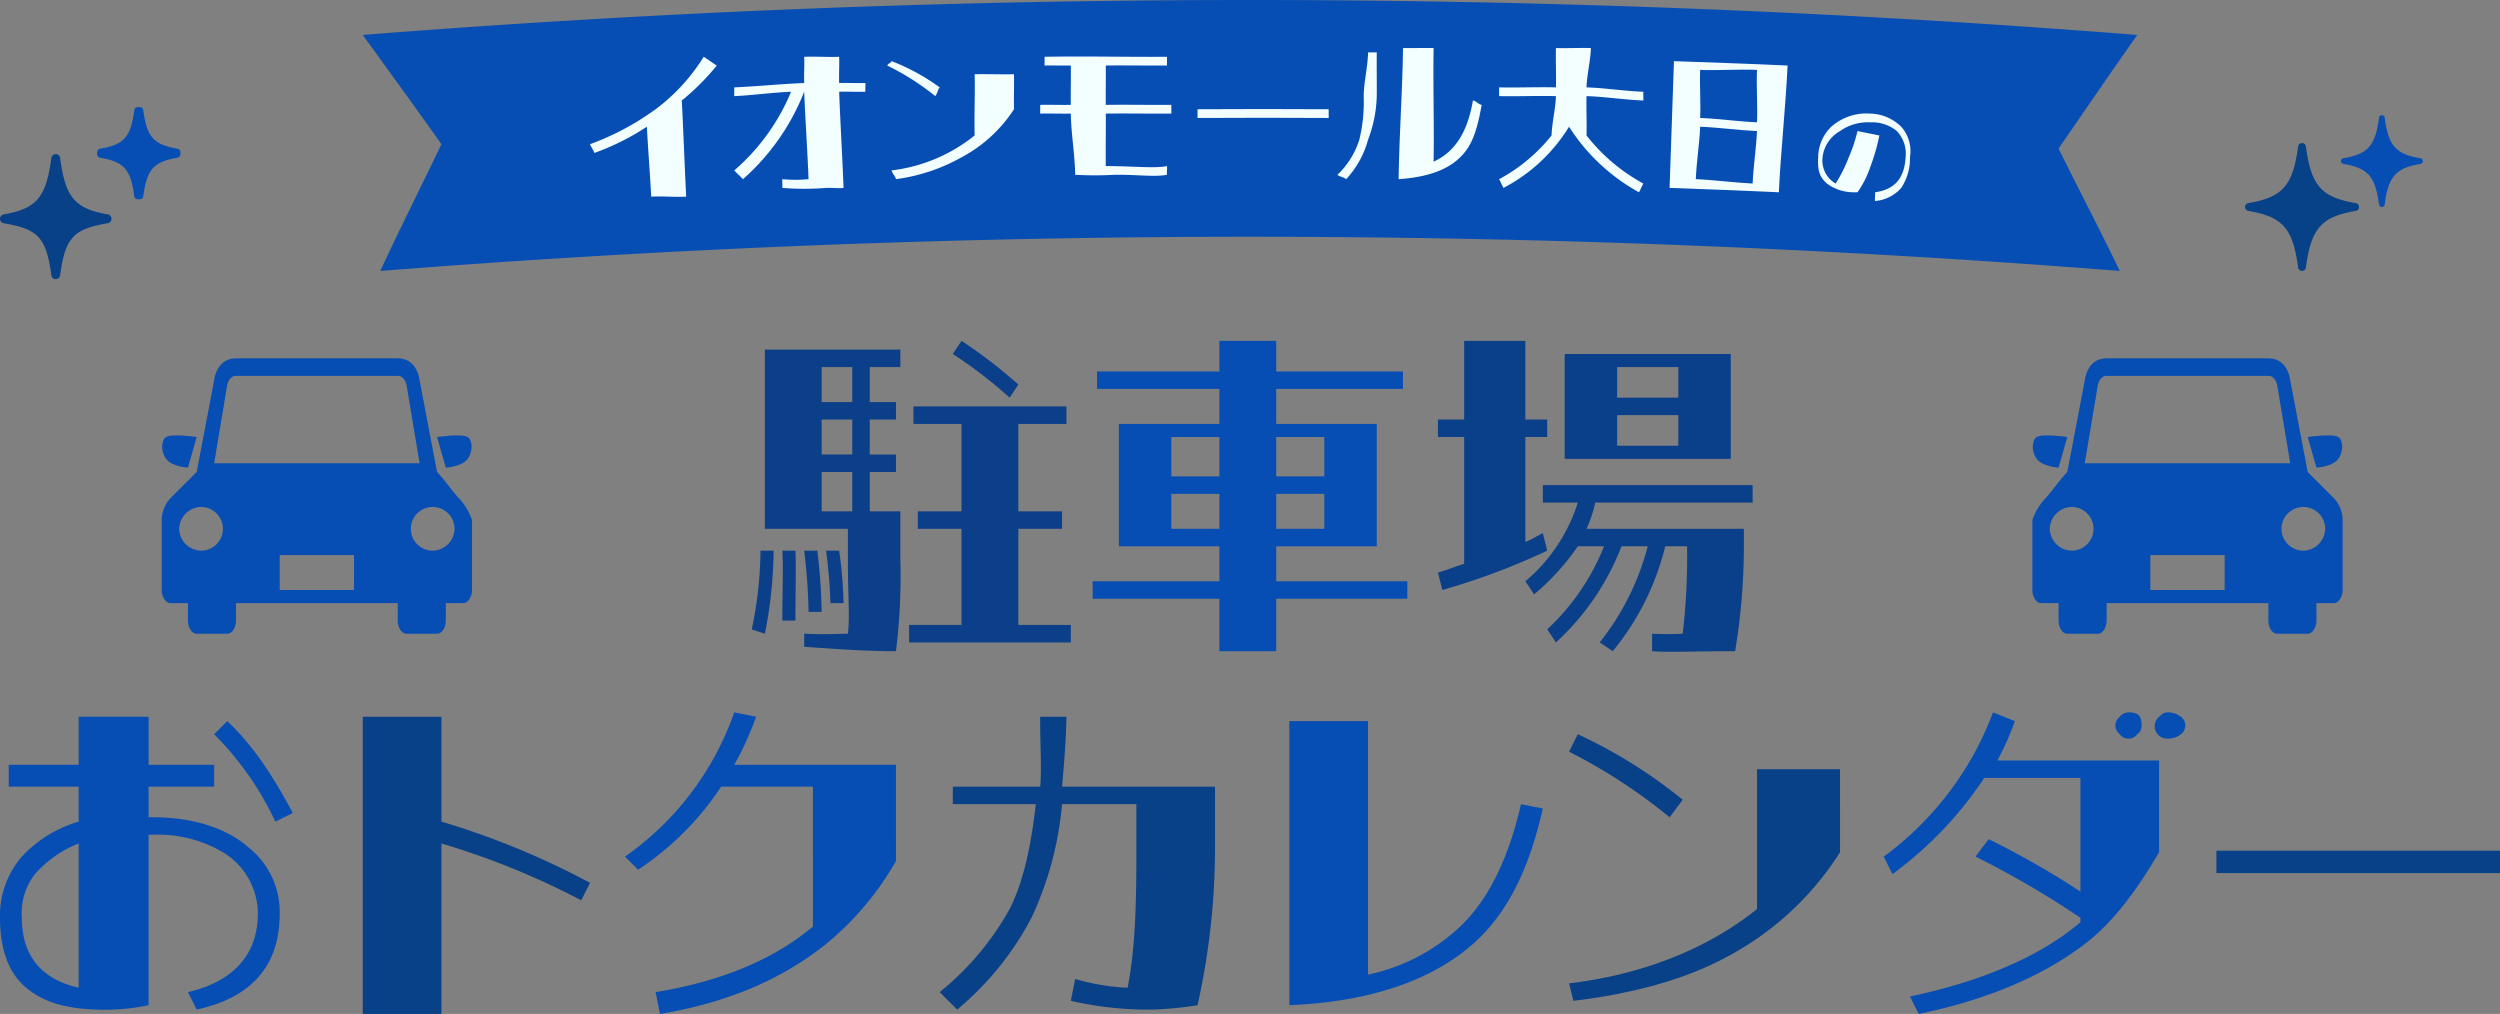 <svg xmlns="http://www.w3.org/2000/svg" width="335" height="135.87" viewBox="0 0 335 135.87">
  <rect x="0" y="0" width="335" height="135.87" fill="#808080" stroke="none"/>
  <g id="topkv-sp" transform="translate(-117 -195.777)">
    <g id="グループ_8" data-name="グループ 8" transform="translate(165.61 195.777)">
      <path id="パス_125" data-name="パス 125" d="M473.012,36.315a1484.25,1484.25,0,0,0-233.094,0c2.649-5.689,5.482-11.309,8.2-16.984-3.487-4.945-6.992-9.721-10.542-14.642a1512.072,1512.072,0,0,1,237.78,0c-3.561,5.06-7.045,10.143-10.542,15.227,2.727,5.536,5.54,10.849,8.2,16.4" transform="translate(-237.575 -0.007)" fill="#064eb4"/>
      <g id="グループ_4" data-name="グループ 4" transform="translate(30.455 6.425)">
        <path id="パス_126" data-name="パス 126" d="M322.662,24.147c.214,4.252.371,8.633.586,12.885-1.6.08-3.089-.086-4.685,0-.168-3.132-.417-6.239-.586-9.371a32.97,32.97,0,0,1-7.028,3.514c-.166-.445-.42-.726-.586-1.171a35.709,35.709,0,0,0,8.785-4.685,25.38,25.38,0,0,0,6.442-7.028c.433.248,1.325.923,1.757,1.171a32.169,32.169,0,0,1-4.685,4.685" transform="translate(-310.363 -17.106)" fill="#f3feff"/>
        <path id="パス_127" data-name="パス 127" d="M373.765,22.621c-1.144.039-2.37-.042-3.514,0,.156,4.261.43,8.623.586,12.885-.682.087-1.451-.034-2.343,0a36.734,36.734,0,0,1-5.857,0c.045-.4-.045-.77,0-1.171a18.361,18.361,0,0,0,3.514,0c-.153-3.869-.432-7.844-.586-11.713h0a30.474,30.474,0,0,1-8.2,11.713c-.292-.324-.879-.847-1.171-1.171a28.2,28.2,0,0,0,7.614-10.542c-2.532.1-5.083.47-7.614.586-.019-.406.019-.766,0-1.171,3.078-.141,6.293-.463,9.371-.586-.05-1.25.05-2.264,0-3.514,1.588-.063,3.1.058,4.685,0,.046,1.251-.046,2.263,0,3.514,1.145-.042,2.369.039,3.514,0,.014.406-.014.766,0,1.171" transform="translate(-336.868 -16.751)" fill="#f3feff"/>
        <path id="パス_128" data-name="パス 128" d="M411.475,24.007a34.511,34.511,0,0,0-6.442-4.1c.212-.372.373-.215.586-.586a28.225,28.225,0,0,1,6.442,3.514c-.277.345-.31.826-.586,1.171m10.542,1.757a18.922,18.922,0,0,1-7.028,6.442,24.359,24.359,0,0,1-8.785,2.928c-.082-.41-.5-.761-.586-1.171a21.909,21.909,0,0,0,11.128-4.685c-.07-2.874.07-5.326,0-8.2,1.683-.041,3.588.036,5.271,0,.035,1.664-.035,3.021,0,4.685" transform="translate(-365.208 -17.552)" fill="#f3feff"/>
        <path id="パス_129" data-name="パス 129" d="M462.36,25.693c.031,2.441-.031,4.587,0,7.028,3.782.014,6.663.342,8.2,0,.051.392-.051.78,0,1.171-1.68.322-3.976-.037-7.028,0a48.108,48.108,0,0,1-5.271,0c-.044-2.751-.542-5.449-.586-8.2-1.5.024-2.6-.028-4.1,0-.008-.406.008-.766,0-1.171,1.5-.028,2.6.024,4.1,0-.027-1.691.027-3.579,0-5.271-1.209.019-2.3-.022-3.514,0-.007-.4.008-.772,0-1.171,5.386-.1,11.012.041,16.4,0,0,.4,0,.772,0,1.171-2.628.02-5.571-.034-8.2,0,.021,1.691-.021,3.579,0,5.271,2.94-.037,5.845.02,8.785,0,0,.406,0,.765,0,1.171-2.938.02-5.848-.037-8.785,0" transform="translate(-393.251 -16.895)" fill="#f3feff"/>
        <path id="パス_130" data-name="パス 130" d="M503.909,35.9V34.728c5.877-.027,11.693-.042,17.57,0,0,.454,0,.717,0,1.171-5.872-.042-11.7-.027-17.57,0" transform="translate(-422.502 -26.515)" fill="#f3feff"/>
        <path id="パス_131" data-name="パス 131" d="M552.524,16.055c.462.005.709-.005,1.171,0-.021,1.877.021,3.979,0,5.857a17.485,17.485,0,0,1-1.171,5.857A12.577,12.577,0,0,1,549.6,33.04c-.323-.285-.848-.3-1.171-.586a11.119,11.119,0,0,0,2.928-4.685,21.371,21.371,0,0,0,.586-5.857c.019-1.878.566-3.979.586-5.857m15.227,7.028c-.5,2.775-1.043,4.878-2.343,6.442-1.9,2.3-5,3.255-8.785,3.514.078-5.825.508-11.746.586-17.57,1.477.02,2.623-.024,4.1,0-.083,5.075.083,10.152,0,15.227,2.891-1.335,4.538-3.963,5.271-8.2.438.057.733.529,1.171.586" transform="translate(-448.276 -15.456)" fill="#f3feff"/>
        <path id="パス_132" data-name="パス 132" d="M619.279,33.584c-.2.33-.387.841-.586,1.171a25.89,25.89,0,0,1-9.371-8.785,22.513,22.513,0,0,1-8.785,8.2c-.193-.328-.392-.844-.586-1.171a22.8,22.8,0,0,0,7.028-5.857c.045-1.664.54-3.607.586-5.271-2.426-.066-5.188.054-7.614,0,.008-.385-.008-.786,0-1.171,2.428.054,5.186-.066,7.614,0,.047-1.733-.047-3.538,0-5.271,1.491.04,3.194-.045,4.685,0-.052,1.733-.533,3.539-.586,5.271,2.483.075,5.13.5,7.614.586-.013.385.014.786,0,1.171-2.481-.087-5.132-.511-7.614-.586-.048,1.6.048,3.67,0,5.271a24.458,24.458,0,0,0,7.614,6.442" transform="translate(-478.134 -15.415)" fill="#f3feff"/>
        <path id="パス_133" data-name="パス 133" d="M668.9,36.972c-5.012-.239-9.628-.4-14.642-.586.214-5.691.372-11.294.586-16.984,5.071.19,10.158.344,15.227.586-.271,5.688-.9,11.3-1.171,16.984m-2.928-16.4c-2.515-.113-5.1.1-7.614,0-.089,2.219.089,4.223,0,6.442,2.505.1,5.109.473,7.614.586.1-2.219-.1-4.809,0-7.028m-8.2,14.642c2.491.1,5.123.473,7.614.586.107-2.377.478-4.651.586-7.028-2.5-.113-5.111-.485-7.614-.586-.1,2.378-.49,4.65-.586,7.028" transform="translate(-509.599 -17.632)" fill="#f3feff"/>
        <path id="パス_134" data-name="パス 134" d="M712.8,38.136a4.964,4.964,0,0,1,1.171,4.1,7.14,7.14,0,0,1-1.171,4.1,5.236,5.236,0,0,1-3.514,1.757c-.056-.265.056-.906,0-1.171,2.6-.359,3.932-1.831,4.1-4.685a4.41,4.41,0,0,0-1.171-3.514A5.16,5.16,0,0,0,708.7,37.55a6.464,6.464,0,0,0-4.1,1.171,4.635,4.635,0,0,0-2.343,3.514,3.557,3.557,0,0,0,1.757,3.514,19.94,19.94,0,0,0,1.757-3.514,21.621,21.621,0,0,0,1.171-3.514c1.018.2,1.912.389,2.928.586a26.4,26.4,0,0,1-1.171,4.1,13.381,13.381,0,0,1-1.757,3.514c-.17,0-.4.01-.586,0a5.988,5.988,0,0,1-3.514-1.171c-1.068-.939-1.254-1.89-1.171-3.514a5.79,5.79,0,0,1,1.757-4.1,7.132,7.132,0,0,1,5.271-1.757,6.132,6.132,0,0,1,4.1,1.757" transform="translate(-537.1 -27.581)" fill="#f3feff"/>
      </g>
    </g>
    <g id="グループ_71" data-name="グループ 71" transform="translate(117 210.122)">
      <path id="パス_140" data-name="パス 140" d="M41.641,6.7c-3.259.553-4.192,1.492-4.685,5.271-.058.441-1.114.441-1.171,0C35.29,8.193,34.357,7.255,31.1,6.7c-.423-.072-.423-1.1,0-1.171,3.258-.553,4.192-1.492,4.685-5.271.058-.441,1.114-.441,1.171,0,.494,3.779,1.427,4.718,4.685,5.271.423.072.423,1.1,0,1.171" transform="translate(-17.773 0.072)" fill="#064eb4"/>
      <path id="パス_141" data-name="パス 141" d="M.823,22.6c4.536-.77,5.755-2.354,6.442-7.614a.6.6,0,0,1,1.171,0c.688,5.26,1.907,6.843,6.442,7.614a.609.609,0,0,1,0,1.171c-4.536.77-5.755,1.768-6.442,7.028a.6.6,0,0,1-1.171,0c-.688-5.26-1.907-6.258-6.442-7.028a.609.609,0,0,1,0-1.171" transform="translate(-0.382 -8.209)" fill="#094189"/>
    </g>
    <g id="グループ_70" data-name="グループ 70" transform="translate(417.831 211.206)">
      <path id="パス_140-2" data-name="パス 140" d="M10.658,6.531c-3.275.556-4.3,1.648-4.791,5.446a.381.381,0,0,1-.756,0c-.5-3.8-1.516-4.89-4.791-5.446a.381.381,0,0,1,0-.752C3.593,5.223,4.614,4.131,5.11.333a.381.381,0,0,1,.756,0c.5,3.8,1.516,4.89,4.791,5.446a.381.381,0,0,1,0,.752" transform="translate(23.827 12.31) rotate(180)" fill="#064eb4"/>
      <path id="パス_141-2" data-name="パス 141" d="M.443,8.044C5,7.27,6.421,5.75,7.113.463a.531.531,0,0,1,1.053,0c.691,5.287,2.11,6.806,6.669,7.581a.531.531,0,0,1,0,1.047c-4.559.774-5.978,2.294-6.669,7.581a.531.531,0,0,1-1.053,0C6.421,11.384,5,9.865.443,9.091a.531.531,0,0,1,0-1.047" transform="translate(15.278 20.877) rotate(180)" fill="#074289"/>
    </g>
    <g id="グループ_66" data-name="グループ 66" transform="translate(117 241.454)">
      <path id="パス_115" data-name="パス 115" d="M1.349,162.981-.408,162.4A52.326,52.326,0,0,0,.764,151.854H2.521a58.376,58.376,0,0,1-1.171,11.128m17.57,2.343c-4.558,0-8.744-.358-12.3-.586v-1.757c2.826.136,4.991,0,5.857,0,.273-2.233,0-5.223,0-9.371v-4.685H1.349V124.913H19.505v2.343h-4.1v4.685h3.514v2.343H15.405v4.685h3.514v2.343H15.405v5.271h4.1v6.442a81.266,81.266,0,0,1-.586,12.3m-15.227-4.1c0-3.783.137-7,0-9.371H5.449c.091,2.369,0,5.543,0,9.371Zm3.514-1.171a79.445,79.445,0,0,0-.586-8.2H8.377a77.448,77.448,0,0,1,.586,8.2Zm5.857-32.8h-4.1v4.685h4.1Zm0,7.028h-4.1v4.685h4.1Zm0,7.028h-4.1v5.271h4.1Zm-2.928,17.57a66.98,66.98,0,0,0-.586-7.028h1.757a56.523,56.523,0,0,1,.586,7.028Zm10.542,5.271V161.81H27.7V148.925H21.848v-2.343H27.7V134.869H21.262v-2.343h20.5v2.343H35.318v11.713h5.857v2.343H35.318V161.81h7.028v2.343Zm13.47-32.8a61.623,61.623,0,0,0-7.614-5.857l1.171-1.757a66.489,66.489,0,0,1,7.614,5.857Z" transform="translate(101.142 -123.742)" fill="#0b3f89"/>
      <path id="パス_116" data-name="パス 116" d="M140.089,158.235h-17.57v7.028h-7.614v-7.028H97.921v-2.343h16.984v-4.685h-13.47v-16.4h13.47v-4.685h-16.4V127.78h16.4v-4.1h7.614v4.1H139.5v2.343H122.519v4.685h13.47v16.4h-13.47v4.685h17.57Zm-25.184-21.67h-6.442v5.271h6.442Zm0,7.614h-6.442v4.685h6.442Zm7.614-2.343h6.442v-5.271h-6.442Zm6.442,2.343h-6.442v4.685h6.442Z" transform="translate(48.495 -123.68)" fill="#074eb4"/>
      <path id="パス_117" data-name="パス 117" d="M212.415,151.936a92.067,92.067,0,0,1-14.056,5.271l-.586-2.343c1.185-.32,2.193-.761,3.514-1.171V136.708h-3.514v-2.343h3.514V123.824h8.2v10.542h2.928v2.343h-2.928v14.056c.957-.365,1.659-.852,2.343-1.171Zm6.442-6.442a17.7,17.7,0,0,1-1.171,3.514H238.77v2.343a86.762,86.762,0,0,1-1.171,14.056c-5.424,0-9.077.182-11.128,0v-2.343a40.93,40.93,0,0,0,4.1,0,88.157,88.157,0,0,0,.586-11.713h-2.928a35.257,35.257,0,0,1-7.028,14.056l-1.757-1.171a34.663,34.663,0,0,0,6.442-12.885h-3.514a34.056,34.056,0,0,1-8.785,12.885l-1.171-1.757a30.564,30.564,0,0,0,7.614-11.128h-3.514a31.485,31.485,0,0,1-5.857,6.442l-1.171-1.757a22.606,22.606,0,0,0,7.028-10.542h-4.685v-2.343h28.112v2.343Zm18.156-5.857H214.757V125.581h22.255Zm-15.227-8.2h8.2v-4.1h-8.2Zm0,6.442h8.2v-4.1h-8.2Z" transform="translate(-5.09 -123.824)" fill="#0a4089"/>
      <g id="グループ_82" data-name="グループ 82" transform="translate(0 49.781)">
        <path id="パス_118" data-name="パス 118" d="M341.5,164.349l-1.171-2.343c5.925-1.367,9.371-4.891,9.371-10.542a9.623,9.623,0,0,0-4.685-8.2,17.153,17.153,0,0,0-9.371-2.343h-.586v22.841a28.491,28.491,0,0,1-7.028.586c-3.965-.137-7-.923-9.371-2.928-2.552-2.1-3.514-5.542-3.514-9.371a12.1,12.1,0,0,1,2.928-8.2,16.867,16.867,0,0,1,7.614-4.685v-4.685H316.32v-2.928h9.371V125.11h9.371v6.442h8.785v2.928h-8.785v4.1h.586c5.1,0,9.74,1.32,12.885,4.1a11.074,11.074,0,0,1,4.1,8.785c0,6.973-3.7,11.244-11.128,12.885m-15.813-22.255a15.113,15.113,0,0,0-5.857,4.1,8.443,8.443,0,0,0-1.757,5.857c0,5.059,2.6,8.231,7.614,9.371Zm26.355-2.928a41.358,41.358,0,0,0-8.2-11.713L345.6,125.7c3.509,3.281,6.233,7.514,8.785,12.3Z" transform="translate(-315.149 -124.524)" fill="#074eb4"/>
        <path id="パス_119" data-name="パス 119" d="M449.16,149.667a104.134,104.134,0,0,0-18.741-7.614v22.841H419.877V125.069h10.542v14.056a106.2,106.2,0,0,1,19.913,8.2Z" transform="translate(-371.266 -124.483)" fill="#094189"/>
        <path id="パス_120" data-name="パス 120" d="M532.162,143.634a39.737,39.737,0,0,1-9.371,11.128c-5.743,4.6-12.958,7.821-22.255,9.371l-.586-2.928c8.932-1.458,15.934-4.455,21.084-8.785V133.678h-12.3a39.159,39.159,0,0,1-11.128,11.128l-1.757-1.757a39.495,39.495,0,0,0,14.642-19.327l2.928.586a41.45,41.45,0,0,1-2.928,6.442h21.67Z" transform="translate(-412.101 -123.721)" fill="#074eb4"/>
        <path id="パス_121" data-name="パス 121" d="M623.614,142.135a96.835,96.835,0,0,1-2.343,21.67,50.025,50.025,0,0,1-5.857.586,46.619,46.619,0,0,1-11.128-1.171l.586-2.928a29.822,29.822,0,0,0,7.028,1.171c.957-4.877,1.171-10.461,1.171-17.57v-7.028h-9.956a44.958,44.958,0,0,1-4.1,15.227,40.3,40.3,0,0,1-9.956,12.3l-2.343-2.343a38.017,38.017,0,0,0,9.371-11.128c1.914-3.782,2.876-8.587,3.514-14.056H588.475v-2.343h11.713c.229-2.643-.046-6.043,0-9.371H603.7c-.046,3.327-.358,6.728-.586,9.371h20.5Z" transform="translate(-460.8 -124.565)" fill="#094189"/>
        <path id="パス_122" data-name="パス 122" d="M721.657,138.13c-1.823,8.067-4.722,14.054-9.371,18.156-5.651,4.968-13.934,7.744-24.6,8.2V126.417H698.23v33.969a25.837,25.837,0,0,0,11.713-5.857c4.239-3.692,7.053-9.464,8.785-16.984Z" transform="translate(-514.917 -125.245)" fill="#074eb4"/>
        <path id="パス_123" data-name="パス 123" d="M781.968,141.138a73.3,73.3,0,0,0-13.47-8.785l1.171-2.343a66.019,66.019,0,0,1,14.056,8.785Zm22.841,4.685a40.2,40.2,0,0,1-15.227,14.056c-5.56,3.008-12.568,4.9-20.5,5.857l-.586-2.343c10.345-1.23,18.895-4.9,25.184-9.956V134.7h11.128Z" transform="translate(-558.244 -127.082)" fill="#094189"/>
        <path id="パス_124" data-name="パス 124" d="M896.237,142.442c-2.917,4.968-6.037,9.29-9.956,12.3-5.7,4.329-13.049,7.457-22.255,9.371l-1.171-2.343c9.525-2.005,17.463-5.353,22.841-9.956v-.586a123.783,123.783,0,0,0-14.056-8.2l1.757-2.343a115.78,115.78,0,0,1,12.3,7.028V132.486H872.81a50.492,50.492,0,0,1-12.3,12.885l-1.171-2.343A42.387,42.387,0,0,0,873.981,123.7l2.928,1.171a35.811,35.811,0,0,1-2.343,5.271h21.67Zm-2.343-16.984a1.308,1.308,0,0,1-.586,1.171,1.359,1.359,0,0,1-1.171.586,1.414,1.414,0,0,1-1.171-.586,1.464,1.464,0,0,1,0-2.343,1.548,1.548,0,0,1,1.171-.586c1.321,0,1.757.481,1.757,1.757m5.271-1.171a1.464,1.464,0,0,1,0,2.343,2.643,2.643,0,0,1-1.757.586,1.662,1.662,0,0,1-1.171-2.928c.41-.365.579-.586,1.171-.586a2.908,2.908,0,0,1,1.757.586" transform="translate(-606.918 -123.701)" fill="#074eb4"/>
        <rect id="長方形_11" data-name="長方形 11" width="38" height="3" transform="translate(297 18.534)" fill="#094189"/>
      </g>
      <g id="グループ_64" data-name="グループ 64" transform="translate(272.334 2.343)">
        <path id="パス_143" data-name="パス 143" d="M896.46,243.768c.772-1.062.63-2.554,0-2.928-.831-.493-4.1,0-4.1,0l1.171,4.1s2.156-.109,2.928-1.171" transform="translate(-855.463 -230.297)" fill="#064eb4"/>
        <path id="パス_144" data-name="パス 144" d="M3.555,244.938l1.171-4.1s-3.269-.493-4.1,0c-.63.374-.772,1.866,0,2.928s2.928,1.171,2.928,1.171" transform="translate(-0.041 -230.297)" fill="#064eb4"/>
        <path id="パス_145" data-name="パス 145" d="M41.87,15,39.527,2.7S39.254-.228,36.6-.228H14.929C12.273-.228,12,2.7,12,2.7L9.658,15c-.955.962-2.177,2.752-2.928,3.514a8.189,8.189,0,0,0-1.757,2.928v9.371c0,.862.513,1.757,1.171,1.757H8.487v2.343c0,.8.444,1.757,1.171,1.757h4.1c.727,0,1.171-.957,1.171-1.757V32.569H36.6v2.343c0,.8.444,1.757,1.171,1.757h4.1c.727,0,1.171-.957,1.171-1.757V32.569h2.343c.659,0,1.171-.895,1.171-1.757V21.442a4.328,4.328,0,0,0-1.171-2.928c-.751-.762-2.559-2.552-3.514-3.514M13.758,3.286c.107-.388.425-1.171,1.171-1.171H36.6c.746,0,1.064.783,1.171,1.171l1.757,10.542H12ZM7.315,22.613a2.993,2.993,0,0,1,2.928-2.928,2.928,2.928,0,1,1,0,5.857,2.992,2.992,0,0,1-2.928-2.928m23.427,8.2H20.786V26.127h9.956Zm10.542-5.271a2.928,2.928,0,1,1,2.928-2.928,2.992,2.992,0,0,1-2.928,2.928" transform="translate(-4.973 0.228)" fill="#064eb4"/>
      </g>
      <g id="グループ_65" data-name="グループ 65" transform="translate(21.669 2.343)">
        <path id="パス_143-2" data-name="パス 143" d="M896.517,243.768c.772-1.062.63-2.554,0-2.928-.83-.493-4.1,0-4.1,0l1.171,4.1s2.156-.109,2.928-1.171" transform="translate(-855.52 -230.297)" fill="#064eb4"/>
        <path id="パス_144-2" data-name="パス 144" d="M3.613,244.938l1.171-4.1s-3.269-.493-4.1,0c-.63.374-.772,1.866,0,2.928s2.928,1.171,2.928,1.171" transform="translate(-0.098 -230.297)" fill="#064eb4"/>
        <path id="パス_145-2" data-name="パス 145" d="M41.927,15,39.584,2.7S39.312-.228,36.656-.228H14.986C12.33-.228,12.058,2.7,12.058,2.7L9.715,15c-.955.962-2.763,2.752-3.514,3.514A4.328,4.328,0,0,0,5.03,21.442v9.371c0,.862.513,1.757,1.171,1.757H8.544v2.343c0,.8.444,1.757,1.171,1.757h4.1c.727,0,1.171-.957,1.171-1.757V32.569h21.67v2.343c0,.8.444,1.757,1.171,1.757h4.1c.727,0,1.171-.957,1.171-1.757V32.569h2.343c.659,0,1.171-.895,1.171-1.757V21.442a8.189,8.189,0,0,0-1.757-2.928c-.751-.762-1.973-2.552-2.928-3.514M13.815,3.286c.107-.388.425-1.171,1.171-1.171h21.67c.746,0,1.064.783,1.171,1.171l1.757,10.542H12.058ZM7.373,22.613A2.993,2.993,0,0,1,10.3,19.685a2.928,2.928,0,1,1,0,5.857,2.992,2.992,0,0,1-2.928-2.928m23.427,8.2H20.843V26.127H30.8Zm10.542-5.271a2.928,2.928,0,1,1,2.928-2.928,2.992,2.992,0,0,1-2.928,2.928" transform="translate(-5.029 0.228)" fill="#064eb4"/>
      </g>
    </g>
  </g>
</svg>
